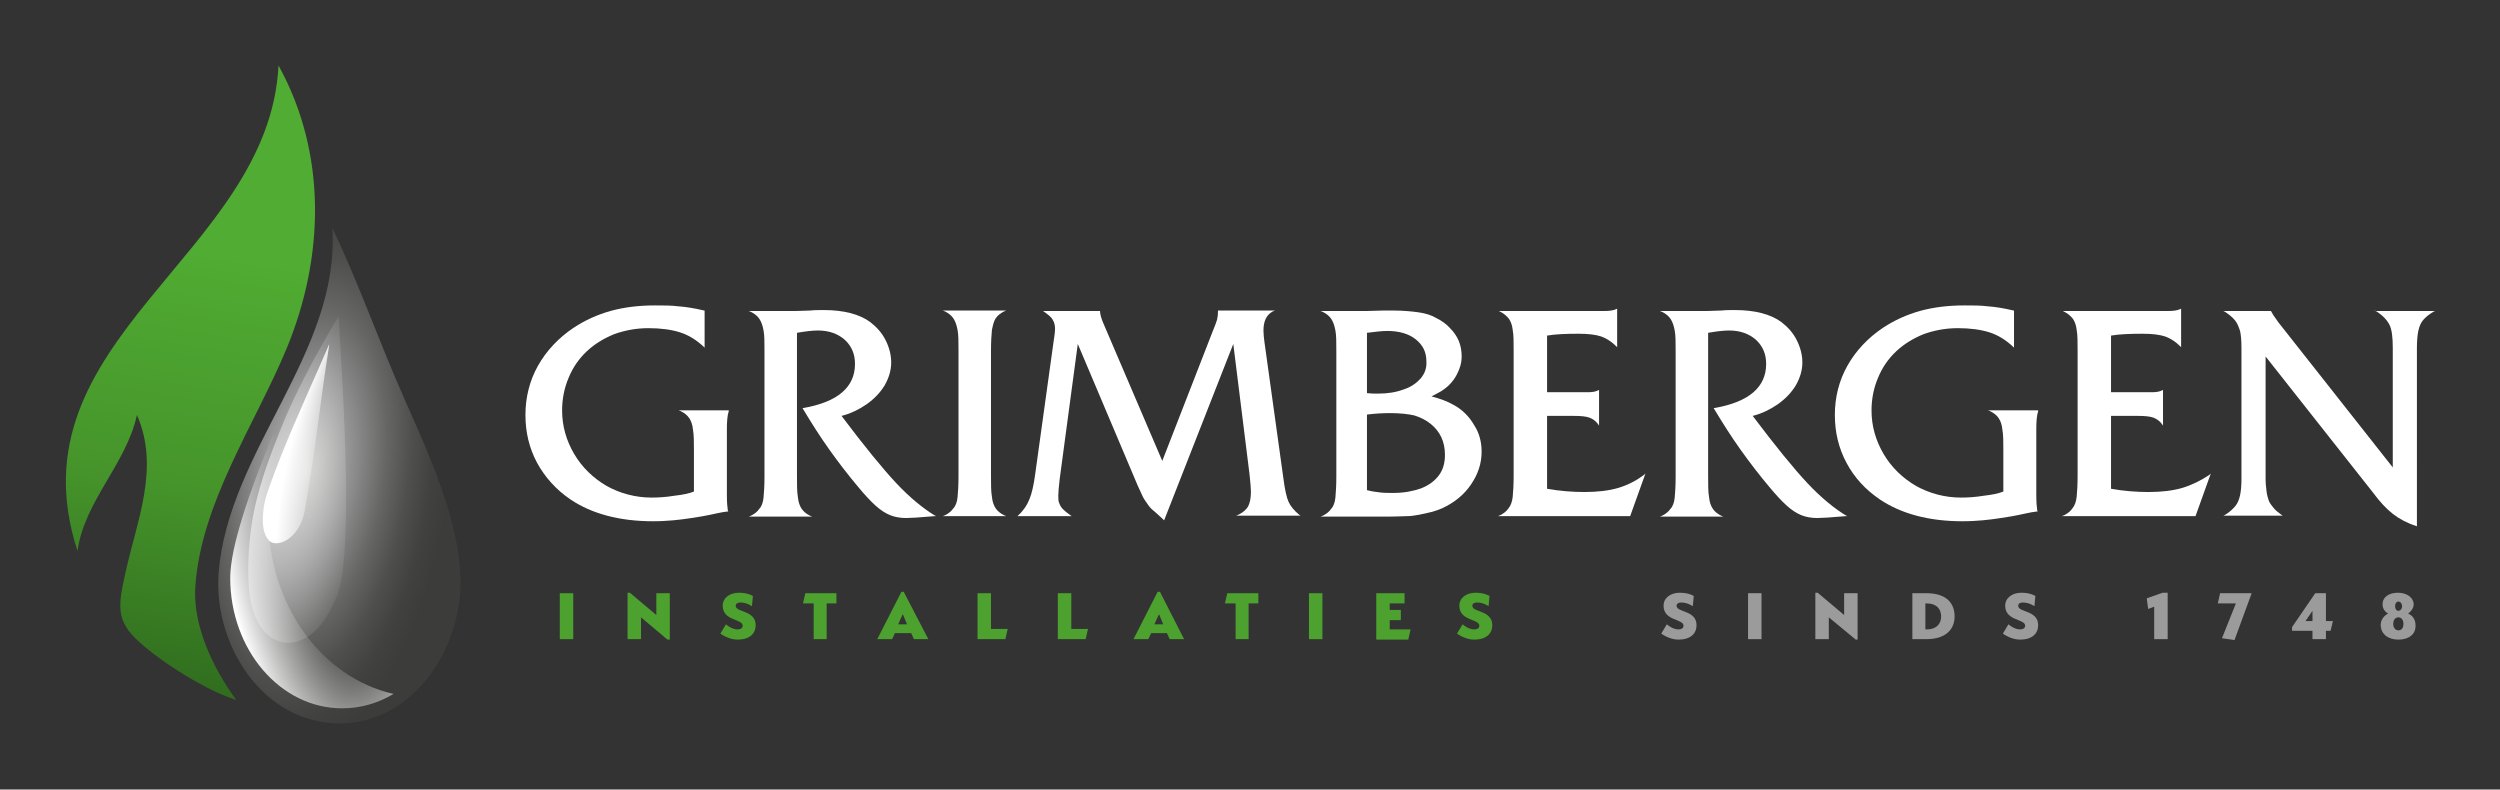 <?xml version="1.0" encoding="utf-8"?>
<!-- Generator: Adobe Illustrator 22.0.0, SVG Export Plug-In . SVG Version: 6.00 Build 0)  -->
<svg version="1.1" id="Laag_1" xmlns="http://www.w3.org/2000/svg" xmlns:xlink="http://www.w3.org/1999/xlink" x="0px" y="0px"
	 viewBox="0 0 538.6 170.1" style="enable-background:new 0 0 538.6 170.1;" xml:space="preserve">
<rect x="0" y="0" width="538.6" height="170.1" fill="#333333" stroke="none"/>
<style type="text/css">
	.st0{fill:#FFFFFF;}
	.st1{fill:url(#SVGID_1_);}
	.st2{fill:url(#XMLID_2_);}
	.st3{opacity:0.59;fill:url(#XMLID_3_);}
	.st4{fill:url(#XMLID_4_);}
	.st5{fill:url(#XMLID_5_);}
	.st6{fill:#4CA12F;}
	.st7{fill:#9C9B9B;}
</style>
<g>
	<path class="st0" d="M156.6,106.7V92.5c0-1.7,0.1-3,0.4-3.9l0-0.2h-10.8l0.5,0.2c0.8,0.4,1.4,0.9,1.8,1.5c0.4,0.6,0.7,1.4,0.8,2.5
		c0.2,1.1,0.2,2.6,0.2,4.5v8.8c-1,0.4-2.4,0.7-4.2,0.9c-1.8,0.3-3.5,0.4-4.9,0.4c-3.5,0-6.8-0.9-9.7-2.5c-2.9-1.7-5.3-4-7-6.9
		c-1.7-2.9-2.6-6-2.6-9.4c0-2.5,0.5-4.9,1.4-7c0.9-2.2,2.2-4.1,3.9-5.7c1.7-1.6,3.7-2.8,5.9-3.7c2.2-0.8,4.7-1.3,7.4-1.3
		c2.6,0,4.9,0.3,6.8,0.9c1.9,0.6,3.6,1.7,5.1,3.1l0.2,0.2v-8l-0.1,0c-2.1-0.5-4-0.8-5.5-0.9c-1.5-0.2-3.3-0.2-5.1-0.2
		c-3.5,0-6.7,0.4-9.6,1.2c-2.8,0.8-5.5,2-7.9,3.6c-3.3,2.2-5.9,5-7.7,8.2c-1.8,3.2-2.7,6.8-2.7,10.6c0,3.7,0.8,7.1,2.5,10.3
		c1.7,3.1,4.1,5.8,7.2,7.9c4.6,3.1,10.6,4.7,17.8,4.7c1.6,0,3.1-0.1,4.3-0.2c1.3-0.1,2.6-0.3,4-0.5c1.4-0.2,3.2-0.5,5.4-1
		c0.8-0.2,1.6-0.3,2.3-0.4l0.2,0l-0.1-0.2C156.7,109.3,156.6,108.2,156.6,106.7z"/>
	<path class="st0" d="M193.1,104.1c-3-3.2-6.9-8-11.8-14.5c2-0.5,3.8-1.4,5.4-2.5c1.7-1.2,3-2.6,3.9-4.1c0.9-1.6,1.4-3.2,1.4-4.9
		c0-1.6-0.4-3.2-1.2-4.8s-1.9-2.8-3.3-3.9c-2.3-1.7-5.7-2.6-10-2.6c-1.1,0-2.1,0-2.9,0.1c-0.9,0-2,0.1-3.1,0.1h-10.2l0.5,0.2
		c0.8,0.4,1.4,0.9,1.8,1.5c0.4,0.6,0.7,1.4,0.9,2.5c0.2,1,0.2,2.5,0.2,4.5v27c0,1.9-0.1,3.4-0.2,4.5c-0.1,1-0.4,1.9-0.9,2.4
		c-0.4,0.6-1,1.1-1.8,1.5l-0.5,0.2h13.7l-0.5-0.2c-0.8-0.4-1.4-0.9-1.8-1.5c-0.4-0.6-0.7-1.4-0.8-2.5c-0.2-1.1-0.2-2.6-0.2-4.5V71.7
		c1.7-0.3,3.3-0.5,4.5-0.5c2.4,0,4.3,0.7,5.8,2c1.5,1.4,2.2,3.1,2.2,5.2c0,5-3.7,8.2-11.1,9.5l-0.2,0l0.1,0.2c1.8,3,3.7,6,5.7,8.8
		s4,5.4,6.1,7.9c1.4,1.7,2.7,3.1,3.8,4.1c1.1,1,2.2,1.7,3.2,2.1c1,0.4,2.2,0.6,3.4,0.6c0.8,0,2.8-0.1,6.1-0.4l0.4,0l-0.4-0.2
		C199,109.6,196.1,107.3,193.1,104.1z"/>
	<path class="st0" d="M213.7,71.1c0.2-1,0.4-1.9,0.8-2.5c0.4-0.6,1-1.1,1.8-1.5l0.5-0.2h-13.7l0.5,0.2c0.8,0.4,1.4,0.9,1.8,1.5
		c0.4,0.6,0.7,1.4,0.9,2.5c0.2,1,0.2,2.5,0.2,4.5v27c0,1.9-0.1,3.4-0.2,4.5c-0.1,1-0.4,1.9-0.9,2.4c-0.4,0.6-1,1.1-1.8,1.5l-0.5,0.2
		h13.7l-0.5-0.2c-0.8-0.4-1.4-0.9-1.8-1.5c-0.4-0.6-0.7-1.4-0.8-2.5c-0.2-1.1-0.2-2.6-0.2-4.5v-27C213.5,73.6,213.6,72.1,213.7,71.1
		z"/>
	<path class="st0" d="M277.6,108.1c-0.4-0.9-0.8-2.6-1.1-5l-4.1-29.5c-0.1-0.8-0.2-1.6-0.2-2.4c0-2.1,0.7-3.4,2-4.1l0.5-0.2h-12.3
		V67c0,0.8-0.1,1.5-0.2,1.9c-0.1,0.4-0.5,1.4-1.1,2.9l-10.7,27.5l-12.8-29.9c-0.4-1-0.6-1.8-0.6-2.3v-0.1h-12.3l0.3,0.2
		c0.8,0.6,1.5,1.1,1.8,1.7c0.3,0.5,0.5,1.1,0.5,1.9c0,0.5-0.1,1.6-0.4,3.4l-3.9,28.1c-0.3,2.2-0.7,4-1.2,5.2
		c-0.5,1.3-1.3,2.5-2.4,3.5l-0.2,0.2h11.7l-0.3-0.2c-0.7-0.5-1.2-0.9-1.6-1.3c-0.4-0.4-0.6-0.8-0.8-1.3c-0.2-0.4-0.2-1-0.2-1.7
		c0-0.6,0.1-1.7,0.3-3.5l3.9-29.1l12.9,30.5c0.6,1.3,1,2.2,1.2,2.6c0.2,0.4,0.6,0.9,1,1.5c0.4,0.6,0.8,1,1.2,1.3
		c0.4,0.3,1.1,1,2.2,2l0.1,0.1l14.9-38l3.5,28.1c0.2,1.9,0.3,3.1,0.3,3.7c0,1.4-0.2,2.4-0.6,3.2c-0.4,0.7-1.1,1.3-2.1,1.8l-0.5,0.2
		h13.9l-0.3-0.2C278.8,110,278,109,277.6,108.1z"/>
	<path class="st0" d="M313.1,87.2c-1.2-0.7-2.8-1.3-4.7-1.8c1.1-0.6,2-1,2.5-1.4c1.2-0.8,2.2-1.9,2.9-3.2c0.7-1.3,1.1-2.6,1.1-4
		c0-1.2-0.2-2.3-0.6-3.3c-0.4-1-1.1-2-1.9-2.8c-0.8-0.9-1.8-1.6-3-2.2c-1-0.6-2.3-1-3.7-1.2c-1.4-0.2-3.3-0.4-5.6-0.4h-2.1
		c-1.2,0-2.4,0.1-3.5,0.1h-10l0.5,0.2c0.8,0.4,1.4,0.9,1.8,1.5c0.4,0.6,0.7,1.4,0.9,2.5c0.2,1,0.2,2.5,0.2,4.5v27
		c0,1.9-0.1,3.4-0.2,4.5c-0.1,1-0.4,1.9-0.9,2.4c-0.4,0.6-1,1.1-1.8,1.5l-0.5,0.2h10h4.7c1.7,0,3-0.1,3.8-0.1c0.8,0,1.7-0.1,2.7-0.3
		c1-0.2,1.9-0.4,2.7-0.6c0.8-0.2,1.6-0.5,2.3-0.8c2.6-1.2,4.7-2.9,6.2-5.1c1.5-2.2,2.3-4.5,2.3-7.1c0-2.1-0.5-4-1.6-5.7
		C316.5,89.7,315,88.2,313.1,87.2z M294.6,89.3c1.6-0.2,3.3-0.3,4.9-0.3c2.1,0,3.9,0.2,5.2,0.5c1.3,0.4,2.5,1,3.5,1.8
		c2,1.6,3.1,3.8,3.1,6.7c0,1.7-0.4,3.2-1.3,4.4c-0.9,1.2-2.1,2.1-3.8,2.8c-1.7,0.6-3.7,1-6,1c-1,0-2,0-2.8-0.1
		c-0.8-0.1-1.8-0.2-2.9-0.5V89.3z M306.1,81.5c-0.9,1-2.1,1.9-3.7,2.4c-1.6,0.6-3.4,0.9-5.5,0.9c-0.8,0-1.6,0-2.4-0.1V71.7
		c1.7-0.2,3.1-0.4,4.4-0.4c2.5,0,4.6,0.6,6.1,1.8c1.5,1.2,2.3,2.7,2.3,4.7C307.4,79.2,307,80.4,306.1,81.5z"/>
	<path class="st0" d="M348.7,105.1c-2,0.6-4.5,0.9-7.3,0.9c-2.6,0-5.3-0.2-8.1-0.7V89.6h5.8c1.5,0,2.6,0.1,3.4,0.4
		c0.7,0.3,1.3,0.7,1.8,1.4l0.2,0.3V84l-0.2,0.1c-0.6,0.3-1.3,0.4-2.2,0.4h-8.8V72.3c1.7-0.3,4-0.4,6.8-0.4c2.1,0,3.7,0.2,4.9,0.6
		c1.1,0.4,2.2,1.1,3.2,2.1l0.2,0.2v-8.3l-0.2,0.1c-0.7,0.3-1.5,0.4-2.5,0.4h-22.8l0.4,0.2c0.8,0.4,1.4,1,1.8,1.5
		c0.4,0.6,0.7,1.4,0.8,2.4c0.2,1,0.2,2.6,0.2,4.5v26.9c0,1.9-0.1,3.5-0.2,4.5c-0.1,1-0.4,1.9-0.9,2.5c-0.4,0.6-1,1.1-1.8,1.5
		l-0.5,0.2h28.5l3.3-9.2l-0.3,0.3C352.6,103.5,350.7,104.5,348.7,105.1z"/>
	<path class="st0" d="M389.4,104.1c-3-3.2-6.9-8-11.8-14.5c2-0.5,3.8-1.4,5.4-2.5c1.7-1.2,3-2.6,3.9-4.1c0.9-1.6,1.4-3.2,1.4-4.9
		c0-1.6-0.4-3.2-1.2-4.8s-1.9-2.8-3.3-3.9c-2.3-1.7-5.7-2.6-10-2.6c-1.1,0-2.1,0-2.9,0.1c-0.9,0-2,0.1-3.1,0.1h-10.2l0.5,0.2
		c0.8,0.4,1.4,0.9,1.8,1.5c0.4,0.6,0.7,1.4,0.9,2.5c0.2,1,0.2,2.5,0.2,4.5v27c0,1.9-0.1,3.4-0.2,4.5c-0.1,1-0.4,1.9-0.9,2.4
		c-0.4,0.6-1,1.1-1.8,1.5l-0.5,0.2h13.7l-0.5-0.2c-0.8-0.4-1.4-0.9-1.8-1.5c-0.4-0.6-0.7-1.4-0.8-2.5c-0.2-1.1-0.2-2.6-0.2-4.5V71.7
		c1.7-0.3,3.3-0.5,4.5-0.5c2.4,0,4.3,0.7,5.8,2c1.5,1.4,2.2,3.1,2.2,5.2c0,5-3.7,8.2-11.1,9.5l-0.2,0l0.1,0.2c1.8,3,3.7,6,5.7,8.8
		c2,2.8,4,5.4,6.1,7.9c1.4,1.7,2.7,3.1,3.8,4.1c1.1,1,2.2,1.7,3.2,2.1c1,0.4,2.2,0.6,3.4,0.6c0.8,0,2.8-0.1,6.1-0.4l0.4,0l-0.4-0.2
		C395.3,109.6,392.4,107.3,389.4,104.1z"/>
	<path class="st0" d="M438.7,106.7V92.5c0-1.7,0.1-3,0.4-3.9l0-0.2h-10.8l0.5,0.2c0.8,0.4,1.4,0.9,1.8,1.5c0.4,0.6,0.7,1.4,0.8,2.5
		c0.2,1.1,0.2,2.6,0.2,4.5v8.8c-1,0.4-2.4,0.7-4.2,0.9c-1.8,0.3-3.5,0.4-4.9,0.4c-3.5,0-6.8-0.9-9.7-2.5c-2.9-1.7-5.3-4-7-6.9
		c-1.7-2.9-2.6-6-2.6-9.4c0-2.5,0.5-4.9,1.4-7c0.9-2.2,2.2-4.1,3.9-5.7c1.7-1.6,3.7-2.8,5.9-3.7c2.2-0.8,4.7-1.3,7.4-1.3
		c2.6,0,4.9,0.3,6.8,0.9c1.9,0.6,3.6,1.7,5.1,3.1l0.2,0.2v-8l-0.1,0c-2.1-0.5-4-0.8-5.5-0.9c-1.5-0.2-3.3-0.2-5.1-0.2
		c-3.5,0-6.7,0.4-9.6,1.2c-2.8,0.8-5.5,2-7.9,3.6c-3.3,2.2-5.9,5-7.7,8.2c-1.8,3.2-2.7,6.8-2.7,10.6c0,3.7,0.8,7.1,2.5,10.3
		c1.7,3.2,4.1,5.8,7.2,7.9c4.6,3.1,10.6,4.7,17.8,4.7c1.6,0,3.1-0.1,4.3-0.2c1.3-0.1,2.6-0.3,4-0.5c1.4-0.2,3.2-0.5,5.4-1
		c0.8-0.2,1.6-0.3,2.3-0.4l0.2,0l-0.1-0.2C438.8,109.3,438.7,108.2,438.7,106.7z"/>
	<path class="st0" d="M470.2,105.1c-2,0.6-4.5,0.9-7.3,0.9c-2.6,0-5.3-0.2-8.1-0.7V89.6h5.8c1.5,0,2.6,0.1,3.4,0.4
		c0.7,0.3,1.3,0.7,1.8,1.4l0.2,0.3V84l-0.2,0.1c-0.6,0.3-1.3,0.4-2.2,0.4h-8.8V72.3c1.7-0.3,4-0.4,6.8-0.4c2.1,0,3.7,0.2,4.9,0.6
		c1.1,0.4,2.2,1.1,3.2,2.1l0.2,0.2v-8.3l-0.2,0.1c-0.7,0.3-1.5,0.4-2.5,0.4h-22.8l0.4,0.2c0.8,0.4,1.4,1,1.8,1.5
		c0.4,0.6,0.7,1.4,0.8,2.4c0.2,1,0.2,2.6,0.2,4.5v26.9c0,1.9-0.1,3.5-0.2,4.5c-0.1,1-0.4,1.9-0.9,2.5c-0.4,0.6-1,1.1-1.8,1.5
		l-0.5,0.2H473l3.3-9.2l-0.3,0.3C474.2,103.5,472.2,104.5,470.2,105.1z"/>
	<path class="st0" d="M511.6,66.9l0.4,0.2c1.4,0.9,2.3,1.9,2.8,2.9c0.5,1,0.7,2.7,0.7,4.9v25.8l-24.6-31.2c-0.9-1.2-1.4-2-1.6-2.4
		l0-0.1H479l0.4,0.2c0.9,0.6,1.6,1.2,2.1,1.8c0.5,0.6,0.8,1.4,1.1,2.3c0.2,0.9,0.3,2.1,0.3,3.6v28.3c0,1.4-0.1,2.6-0.3,3.5
		c-0.2,0.9-0.5,1.7-1,2.3c-0.5,0.6-1.2,1.3-2.2,1.9l-0.4,0.2h12.8l-0.3-0.2c-0.7-0.5-1.3-1-1.7-1.5c-0.4-0.5-0.8-1-1-1.5
		c-0.2-0.6-0.4-1.2-0.5-2.1c-0.1-0.8-0.2-1.7-0.2-2.7V76.8l23.2,29.4c1.4,1.9,2.8,3.4,4.2,4.5c1.4,1.1,3.1,2,5,2.6l0.2,0.1V74.9
		c0-1.4,0.1-2.6,0.3-3.6c0.2-0.9,0.5-1.7,1-2.3c0.5-0.6,1.2-1.2,2.2-1.8l0.4-0.2H511.6z"/>
</g>
<g>
	<g>
		<linearGradient id="SVGID_1_" gradientUnits="userSpaceOnUse" x1="28.374" y1="152.896" x2="44.626" y2="53.676">
			<stop  offset="5.396697e-02" style="stop-color:#306D1E"/>
			<stop  offset="0.504" style="stop-color:#46952B"/>
			<stop  offset="0.992" style="stop-color:#50AC32"/>
		</linearGradient>
		<path class="st1" d="M42.1,126.1c1.3-17.9,12.9-34.8,19.6-50.9c8.2-19.7,8.8-42.1-1.7-61.1C58,55,1.8,73.1,16.7,118.7
			c1.5-10.8,10.5-18.7,12.8-29.3c5,11.4,0,22.7-2.5,34.1c-1.5,6.9-2.2,10.2,3.1,14.9c5,4.5,14.4,10.4,20.8,12.4
			C45.9,144,41.4,134.6,42.1,126.1z"/>
	</g>
	
		<radialGradient id="XMLID_2_" cx="128.296" cy="100.868" r="36.242" gradientTransform="matrix(0.846 0.165 -0.251 1.758 -17.254 -97.553)" gradientUnits="userSpaceOnUse">
		<stop  offset="2.369370e-03" style="stop-color:#C6C6C5"/>
		<stop  offset="0.367" style="stop-color:#868686"/>
		<stop  offset="0.37" style="stop-color:#858585"/>
		<stop  offset="0.543" style="stop-color:#666665"/>
		<stop  offset="0.71" style="stop-color:#4F4F4E"/>
		<stop  offset="0.866" style="stop-color:#414140"/>
		<stop  offset="1" style="stop-color:#3C3C3B"/>
	</radialGradient>
	<path id="XMLID_12_" class="st2" d="M99.2,125.5c0-14.8-8.6-31.2-14.2-44.5c-4.5-10.7-8.4-21.4-13.4-31.9
		C73.3,76,49.2,97,47.1,123.4c-1.1,14.4,8.1,30.1,22.7,32.2C86.9,158.1,99.2,141.6,99.2,125.5z"/>
	
		<radialGradient id="XMLID_3_" cx="115.966" cy="107.524" r="42.183" gradientTransform="matrix(0.835 0.225 -0.371 1.872 -1.717 -119.869)" gradientUnits="userSpaceOnUse">
		<stop  offset="2.369370e-03" style="stop-color:#FFFFFF"/>
		<stop  offset="0.685" style="stop-color:#FFFFFF;stop-opacity:0"/>
	</radialGradient>
	<path id="XMLID_11_" class="st3" d="M72.9,68.3c-0.8,1.2-1.6,2.6-2.4,4c-3.4,5.9-7.1,13-9.4,18.6c-3,7.3-5.9,14.9-7,22.9
		c-0.5,3.5-0.7,7.2-0.6,10.8c0.1,2.7,0.4,5.5,1.4,8c1,2.5,2.7,4.7,5,5.5c2.6,1,5.6,0,7.8-2c2.2-2,3.7-4.8,4.9-7.7
		c4.1-9.9,0.5-55.1,0.4-60V68.3z"/>
	
		<radialGradient id="XMLID_4_" cx="-870.12" cy="110.004" r="28.531" gradientTransform="matrix(-0.846 0.165 0.309 2.162 -698.855 15.394)" gradientUnits="userSpaceOnUse">
		<stop  offset="0.472" style="stop-color:#FFFFFF;stop-opacity:0"/>
		<stop  offset="0.998" style="stop-color:#FFFFFF"/>
	</radialGradient>
	<path id="XMLID_10_" class="st4" d="M57.8,111.4c0-4.4,1.4-10.5,3.5-17.5h-2.6c-4.9,11.8-9.1,24-9.1,30.6
		c0,15.5,10.8,28.1,24.1,28.1c4,0,7.7-1.1,11.1-3.1C69.3,146,57.8,130.3,57.8,111.4z"/>
	
		<radialGradient id="XMLID_5_" cx="146.817" cy="74.088" r="16.218" gradientTransform="matrix(0.806 0.341 -0.842 2.705 22.294 -158.519)" gradientUnits="userSpaceOnUse">
		<stop  offset="0.472" style="stop-color:#FFFFFF;stop-opacity:0"/>
		<stop  offset="0.998" style="stop-color:#FFFFFF"/>
	</radialGradient>
	<path id="XMLID_8_" class="st5" d="M70.9,74.2c-0.5,1.2-1.1,2.5-1.6,3.7c-3.9,8.9-8.1,18-11.2,26.8c-0.7,1.9-1.3,3.8-1.4,5.8
		c-0.2,2-0.1,4.3,1.1,5.8c1.6,2,6.8,0,7.9-6.5c2.7-15.7,2.9-20.6,5.2-35.3"/>
</g>
<g>
	<path class="st6" d="M120.6,137.7v-9.9h2.9v9.9H120.6z"/>
	<path class="st6" d="M143.8,137.8l-5.7-4.8v4.7h-2.9v-10h0.5l5.7,4.8v-4.7h2.9v10H143.8z"/>
	<path class="st6" d="M162,130.6c0,0-1.1-0.8-2.5-0.8c-0.5,0-1,0.2-1,0.7c0,1.5,4.3,0.9,4.3,4.2c0,1.8-1.3,3.1-3.9,3.1
		c-2,0-3.7-1.3-3.7-1.3l1.2-2c0,0,1.2,1.1,2.5,1.1c0.7,0,1.1-0.3,1.1-0.8c0-1.5-4.3-1-4.3-4.3c0-1.7,1.5-2.8,3.5-2.8
		c2,0,3,0.7,3,0.7L162,130.6z"/>
	<path class="st6" d="M178.1,130v7.7h-2.8V130h-2.3l0.5-2.2h6.7v2.2H178.1z"/>
	<path class="st6" d="M200,137.7h-3.1l-0.6-1.3h-3.5l-0.6,1.3h-3.2l5.2-10.2h0.5L200,137.7z M194.5,132.3l-1,2.2h1.9L194.5,132.3z"
		/>
	<path class="st6" d="M210.6,137.7v-9.9h2.9v7.7h3.6l-0.5,2.2H210.6z"/>
	<path class="st6" d="M227.9,137.7v-9.9h2.9v7.7h3.6l-0.5,2.2H227.9z"/>
	<path class="st6" d="M255.1,137.7H252l-0.6-1.3H248l-0.6,1.3h-3.2l5.2-10.2h0.5L255.1,137.7z M249.7,132.3l-1,2.2h1.9L249.7,132.3z
		"/>
	<path class="st6" d="M269,130v7.7h-2.8V130h-2.3l0.5-2.2h6.7v2.2H269z"/>
	<path class="st6" d="M282,137.7v-9.9h2.9v9.9H282z"/>
	<path class="st6" d="M296.5,137.7v-9.9h6.1v2.2h-3.2v1.4h2.4v2.2h-2.4v2h4.5l-0.5,2.2H296.5z"/>
	<path class="st6" d="M320.7,130.6c0,0-1.1-0.8-2.5-0.8c-0.5,0-1,0.2-1,0.7c0,1.5,4.3,0.9,4.3,4.2c0,1.8-1.3,3.1-3.9,3.1
		c-2,0-3.7-1.3-3.7-1.3l1.2-2c0,0,1.2,1.1,2.5,1.1c0.7,0,1.1-0.3,1.1-0.8c0-1.5-4.3-1-4.3-4.3c0-1.7,1.5-2.8,3.5-2.8
		c2,0,3,0.7,3,0.7L320.7,130.6z"/>
	<path class="st7" d="M364.7,130.6c0,0-1.1-0.8-2.5-0.8c-0.5,0-1,0.2-1,0.7c0,1.5,4.3,0.9,4.3,4.2c0,1.8-1.3,3.1-3.9,3.1
		c-2,0-3.7-1.3-3.7-1.3l1.2-2c0,0,1.2,1.1,2.5,1.1c0.7,0,1.1-0.3,1.1-0.8c0-1.5-4.3-1-4.3-4.3c0-1.7,1.5-2.8,3.5-2.8
		c2,0,3,0.7,3,0.7L364.7,130.6z"/>
	<path class="st7" d="M376.6,137.7v-9.9h2.9v9.9H376.6z"/>
	<path class="st7" d="M399.8,137.8L394,133v4.7h-2.9v-10h0.5l5.7,4.8v-4.7h2.9v10H399.8z"/>
	<path class="st7" d="M415,137.7h-3v-9.9h3c4.4,0,6.1,2.2,6.1,5C421.1,135.5,419.3,137.7,415,137.7z M415.1,130h-0.3v5.6h0.3
		c2.1,0,3.1-1.2,3.1-2.8C418.2,131.2,417.2,130,415.1,130z"/>
	<path class="st7" d="M438.3,130.6c0,0-1.1-0.8-2.5-0.8c-0.5,0-1,0.2-1,0.7c0,1.5,4.3,0.9,4.3,4.2c0,1.8-1.3,3.1-3.9,3.1
		c-2,0-3.7-1.3-3.7-1.3l1.2-2c0,0,1.2,1.1,2.5,1.1c0.7,0,1.1-0.3,1.1-0.8c0-1.5-4.3-1-4.3-4.3c0-1.7,1.5-2.8,3.5-2.8
		c2,0,3,0.7,3,0.7L438.3,130.6z"/>
	<path class="st7" d="M464.1,137.7v-7l-1.3,0.5l-0.3-2.3l3.4-1.2h1.1v10H464.1z"/>
	<path class="st7" d="M481.4,137.9l-2.7-0.4l3-7.5h-3.9l0.5-2.2h6.8L481.4,137.9z"/>
	<path class="st7" d="M501.1,135.9v1.8h-2.9v-1.8h-4.4v-0.8l5-7.3h2.3v6h1.5l-0.5,2.1H501.1z M498.2,131.6l-1.5,2.2h1.5V131.6z"/>
	<path class="st7" d="M516.7,137.8c-2.2,0-3.8-1.2-3.8-3.2c0-1.2,0.9-2.1,1.6-2.4c-0.5-0.3-1.2-0.9-1.2-2c0-1.6,1.4-2.5,3.3-2.5
		c2,0,3.4,1.1,3.4,2.5c0,1-0.8,1.7-1.2,2c0.8,0.3,1.6,1.1,1.6,2.5C520.5,136.6,519,137.8,516.7,137.8z M516.7,133
		c-0.6,0-1.1,0.5-1.1,1.4c0,0.9,0.5,1.4,1.1,1.4c0.6,0,1.1-0.4,1.1-1.4C517.8,133.5,517.3,133,516.7,133z M516.7,129.6
		c-0.4,0-0.7,0.4-0.7,1s0.3,1,0.7,1s0.8-0.4,0.8-1S517.1,129.6,516.7,129.6z"/>
</g>
</svg>
